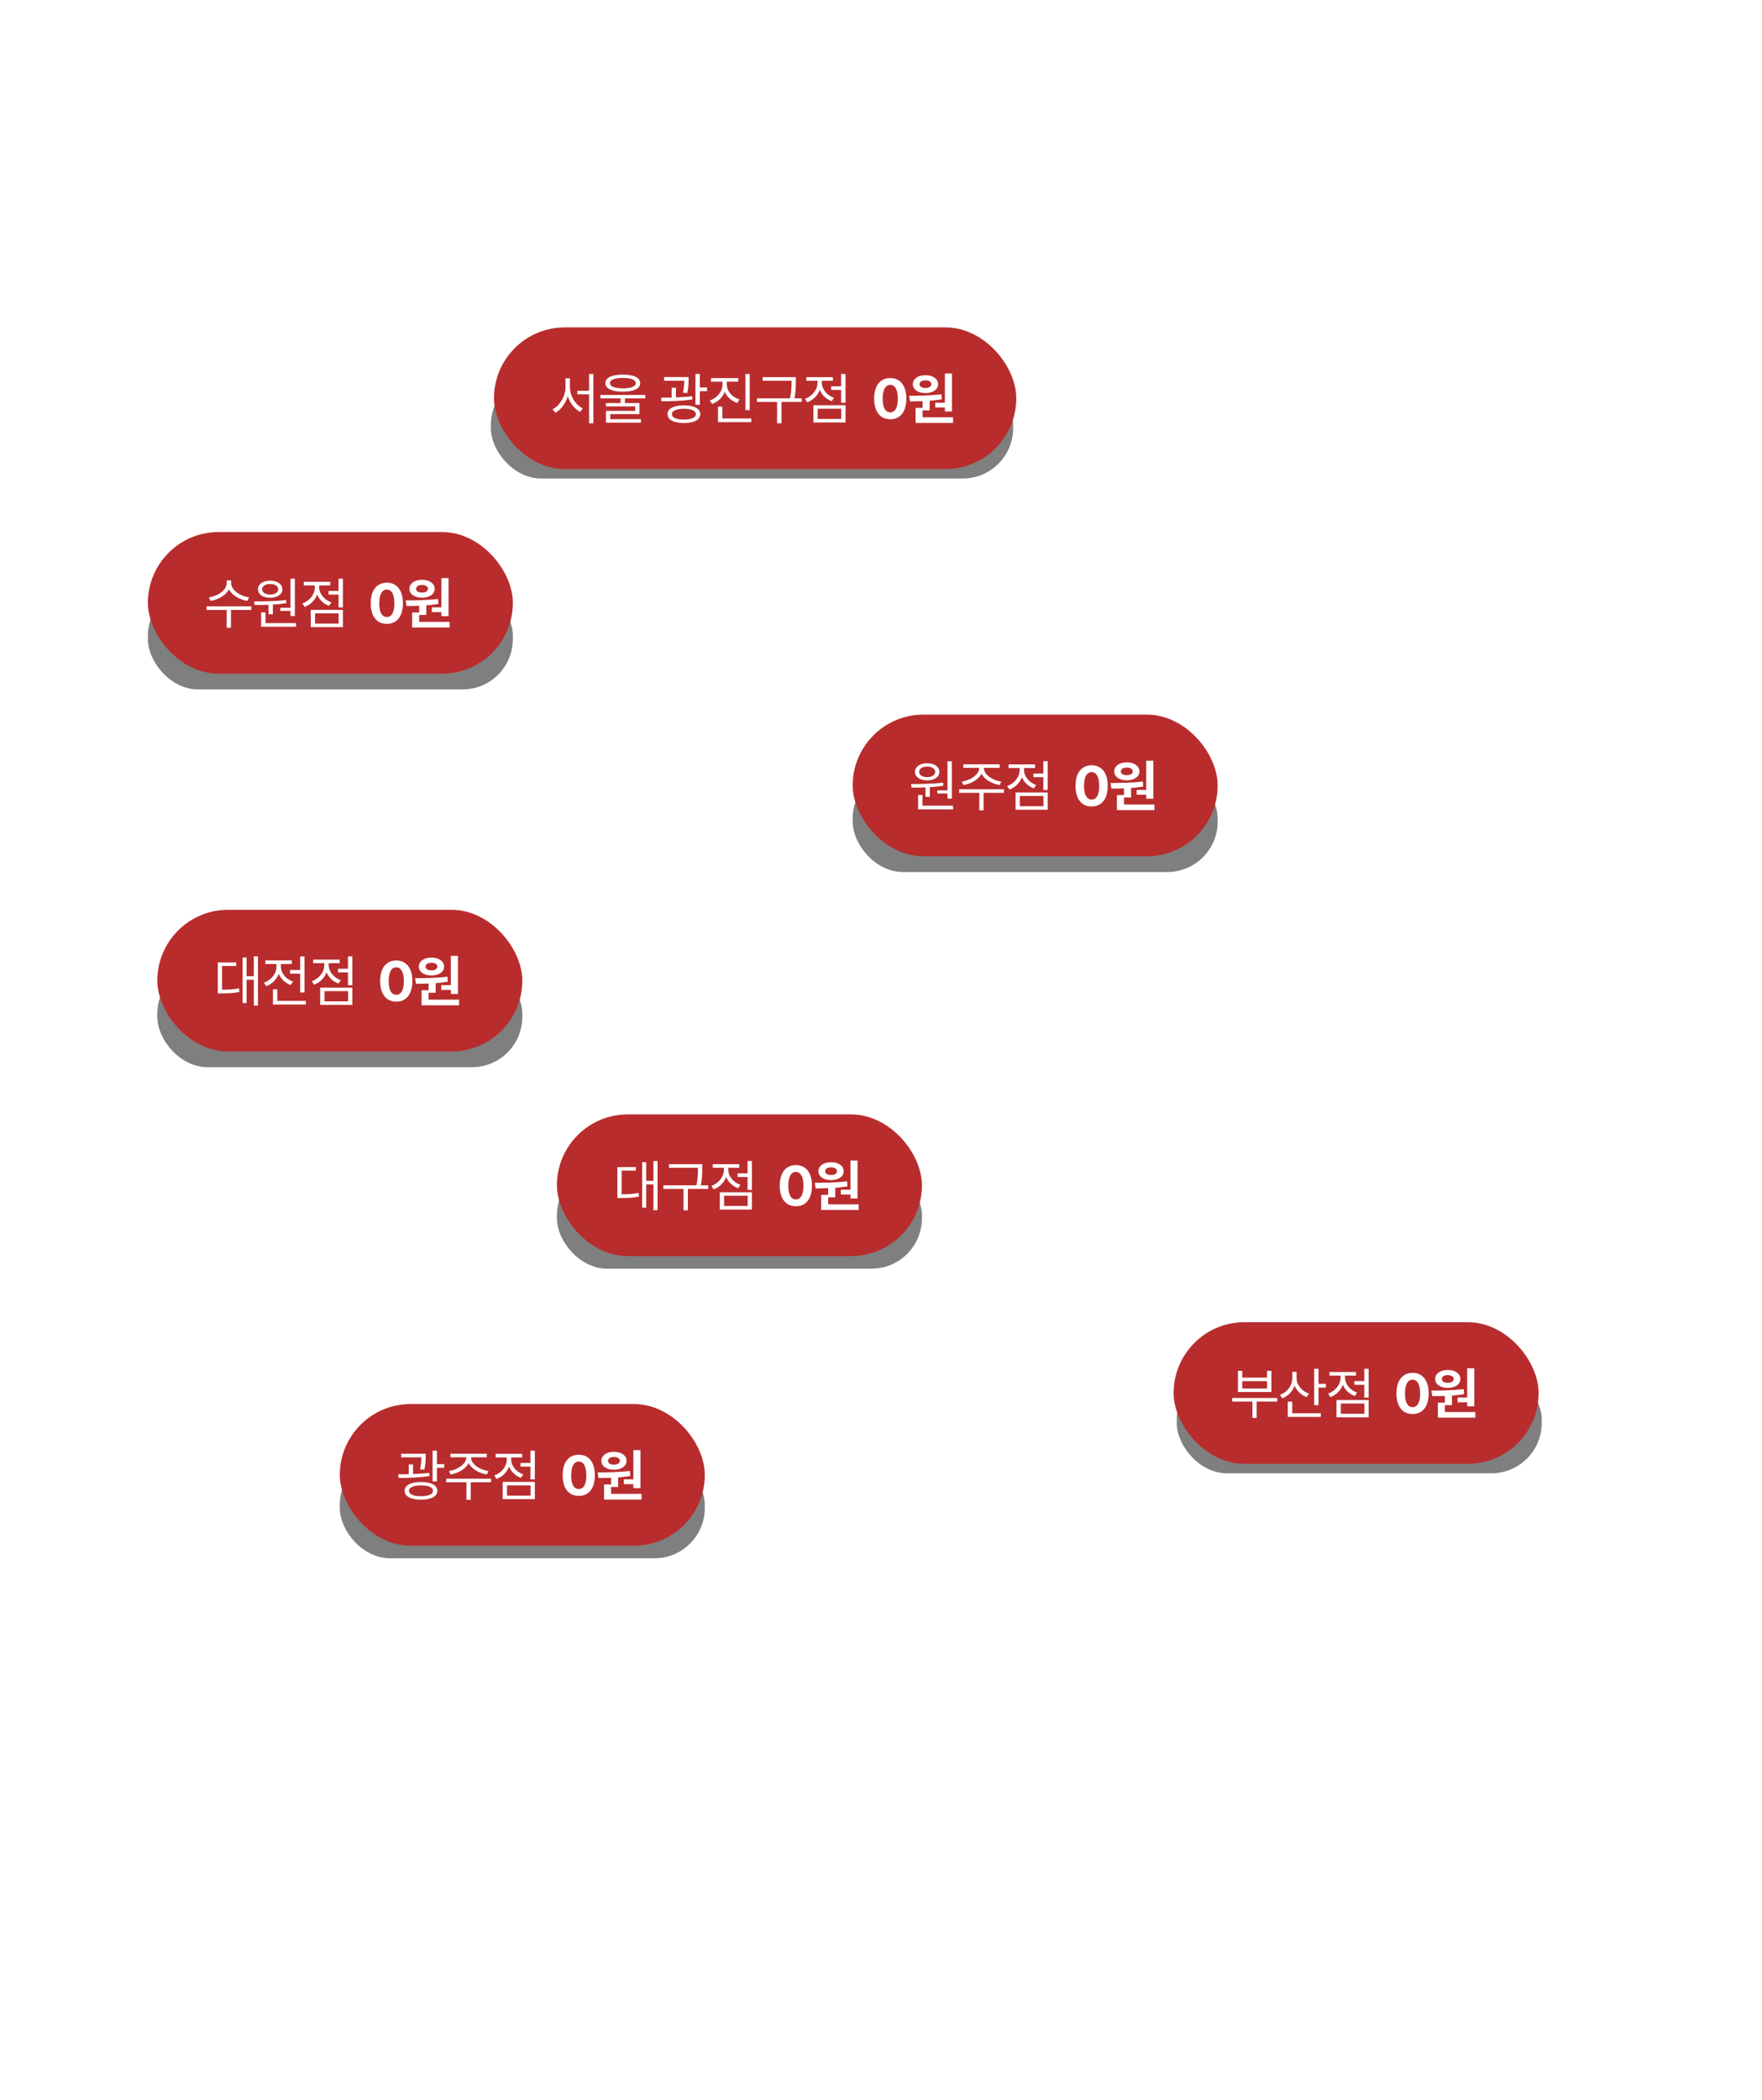 <svg width="560" height="667" viewBox="0 0 560 667" fill="none" xmlns="http://www.w3.org/2000/svg">
<g opacity="0.5" filter="url(#filter0_f_562_1472)">
<rect x="156" y="119" width="166" height="33" rx="16" fill="black"/>
</g>
<g opacity="0.5" filter="url(#filter1_f_562_1472)">
<rect x="47" y="186" width="116" height="33" rx="16" fill="black"/>
</g>
<g opacity="0.5" filter="url(#filter2_f_562_1472)">
<rect x="271" y="244" width="116" height="33" rx="16" fill="black"/>
</g>
<g opacity="0.5" filter="url(#filter3_f_562_1472)">
<rect x="50" y="306" width="116" height="33" rx="16" fill="black"/>
</g>
<g opacity="0.5" filter="url(#filter4_f_562_1472)">
<rect x="177" y="370" width="116" height="33" rx="16" fill="black"/>
</g>
<g opacity="0.5" filter="url(#filter5_f_562_1472)">
<rect x="108" y="462" width="116" height="33" rx="16" fill="black"/>
</g>
<g opacity="0.5" filter="url(#filter6_f_562_1472)">
<rect x="374" y="435" width="116" height="33" rx="16" fill="black"/>
</g>
<rect x="108" y="446" width="116" height="45" rx="22.5" fill="#B92C2D"/>
<path d="M135.299 461.781V462.625C135.281 463.609 135.281 465.016 134.877 466.861L133.506 466.738C133.866 465.086 133.91 463.882 133.91 462.941H127.512V461.781H135.299ZM131.273 465.174V468.232C133.014 468.18 134.798 468.057 136.424 467.846L136.512 468.865C133.242 469.393 129.498 469.48 126.686 469.48L126.545 468.32C127.564 468.32 128.707 468.312 129.902 468.285V465.174H131.273ZM138.885 460.797V465.086H141.17V466.246H138.885V470.57H137.479V460.797H138.885ZM133.805 470.764C137.039 470.764 139.008 471.801 139.008 473.541C139.008 475.352 137.039 476.371 133.805 476.371C130.57 476.371 128.602 475.352 128.602 473.541C128.602 471.801 130.57 470.764 133.805 470.764ZM133.805 471.836C131.449 471.836 129.973 472.486 129.99 473.541C129.973 474.648 131.449 475.281 133.805 475.281C136.16 475.281 137.619 474.648 137.619 473.541C137.619 472.486 136.16 471.836 133.805 471.836ZM149.722 463.012C149.704 465.104 152.499 466.879 155.224 467.283L154.714 468.373C152.271 467.96 149.898 466.659 148.949 464.77C147.999 466.659 145.618 467.96 143.218 468.373L142.673 467.283C145.38 466.879 148.175 465.104 148.175 463.012V462.906H143.165V461.781H154.714V462.906H149.722V463.012ZM156.068 469.709V470.852H149.599V476.424H148.245V470.852H141.829V469.709H156.068ZM169.981 460.797V469.955H168.593V465.877H165.428V464.717H168.593V460.797H169.981ZM169.981 470.729V476.213H159.768V470.729H169.981ZM161.139 471.836V475.088H168.628V471.836H161.139ZM162.458 463.574C162.458 465.596 164.022 467.547 166.307 468.355L165.587 469.445C163.82 468.812 162.458 467.494 161.79 465.877C161.113 467.679 159.672 469.12 157.817 469.797L157.096 468.707C159.399 467.881 161.069 465.807 161.069 463.574V462.959H157.536V461.816H165.956V462.959H162.458V463.574Z" fill="white"/>
<path d="M183.941 475.176C180.76 475.176 178.826 472.803 178.826 468.637C178.826 464.471 180.76 462.098 183.941 462.098C187.123 462.098 189.057 464.488 189.057 468.637C189.057 472.82 187.123 475.176 183.941 475.176ZM183.941 472.996C185.418 472.996 186.367 471.572 186.35 468.637C186.35 465.736 185.418 464.26 183.941 464.26C182.465 464.26 181.533 465.736 181.533 468.637C181.516 471.572 182.465 472.996 183.941 472.996ZM203.55 460.639V472.715H201.3V471.449H198.242V469.92H201.3V460.639H203.55ZM203.902 474.543V476.336H191.984V471.555H194.216V469.428C192.784 469.489 191.421 469.498 190.208 469.498L189.945 467.723C192.88 467.705 196.835 467.67 200.21 467.248L200.333 468.848C199.068 469.059 197.758 469.208 196.466 469.305V472.346H194.216V474.543H203.902ZM195.148 461.184C197.468 461.166 199.138 462.344 199.138 464.049C199.138 465.754 197.468 466.861 195.148 466.861C192.775 466.861 191.122 465.754 191.122 464.049C191.122 462.344 192.757 461.166 195.148 461.184ZM195.148 462.818C194.005 462.818 193.232 463.258 193.249 464.049C193.232 464.822 194.005 465.244 195.148 465.244C196.22 465.244 196.994 464.822 197.011 464.049C196.994 463.258 196.22 462.818 195.148 462.818Z" fill="white"/>
<rect x="157" y="104" width="166" height="45" rx="22.5" fill="#B92C2D"/>
<path d="M181.135 122.998C181.135 125.828 182.945 128.676 185.213 129.713L184.387 130.838C182.611 129.924 181.144 128.052 180.449 125.828C179.755 128.166 178.287 130.17 176.512 131.119L175.615 130.012C177.9 128.887 179.729 125.881 179.729 122.998V120.15H181.135V122.998ZM188.588 118.797V134.459H187.217V125.266H183.508V124.141H187.217V118.797H188.588ZM197.949 118.99C201.429 118.99 203.468 119.957 203.468 121.697C203.468 123.455 201.429 124.404 197.949 124.422C194.468 124.404 192.411 123.455 192.411 121.697C192.411 119.957 194.468 118.99 197.949 118.99ZM197.949 120.045C195.347 120.062 193.835 120.66 193.853 121.697C193.835 122.77 195.347 123.35 197.949 123.367C200.533 123.35 202.062 122.77 202.062 121.697C202.062 120.66 200.533 120.062 197.949 120.045ZM205.068 125.459V126.566H198.617V128.043H203.24V131.541H193.958V133.158H203.714V134.248H192.587V130.521H201.886V129.098H192.552V128.043H197.245V126.566H190.829V125.459H205.068ZM218.85 119.781V120.625C218.832 121.609 218.832 123.016 218.428 124.861L217.057 124.738C217.417 123.086 217.461 121.882 217.461 120.941H211.063V119.781H218.85ZM214.824 123.174V126.232C216.565 126.18 218.349 126.057 219.975 125.846L220.063 126.865C216.793 127.393 213.049 127.48 210.236 127.48L210.096 126.32C211.115 126.32 212.258 126.312 213.453 126.285V123.174H214.824ZM222.436 118.797V123.086H224.721V124.246H222.436V128.57H221.029V118.797H222.436ZM217.356 128.764C220.59 128.764 222.559 129.801 222.559 131.541C222.559 133.352 220.59 134.371 217.356 134.371C214.121 134.371 212.152 133.352 212.152 131.541C212.152 129.801 214.121 128.764 217.356 128.764ZM217.356 129.836C215 129.836 213.524 130.486 213.541 131.541C213.524 132.648 215 133.281 217.356 133.281C219.711 133.281 221.17 132.648 221.17 131.541C221.17 130.486 219.711 129.836 217.356 129.836ZM231.005 122.154C231.005 124.264 232.675 126.162 235.013 126.9L234.31 128.008C232.491 127.393 231.04 126.109 230.337 124.457C229.652 126.241 228.184 127.647 226.33 128.324L225.609 127.217C227.947 126.391 229.617 124.369 229.617 122.154V121.24H225.96V120.115H234.609V121.24H231.005V122.154ZM238.283 118.814V130.275H236.912V118.814H238.283ZM238.775 132.93V134.09H228.193V129.186H229.564V132.93H238.775ZM252.934 119.816V121.188C252.934 122.673 252.934 124.281 252.495 126.531H254.815V127.674H248.364V134.459H246.975V127.674H240.577V126.531H251.089C251.563 124.281 251.563 122.638 251.563 121.188V120.959H242.37V119.816H252.934ZM268.729 118.797V127.955H267.34V123.877H264.176V122.717H267.34V118.797H268.729ZM268.729 128.729V134.213H258.516V128.729H268.729ZM259.887 129.836V133.088H267.375V129.836H259.887ZM261.205 121.574C261.205 123.596 262.77 125.547 265.055 126.355L264.334 127.445C262.568 126.812 261.205 125.494 260.537 123.877C259.861 125.679 258.419 127.12 256.565 127.797L255.844 126.707C258.147 125.881 259.817 123.807 259.817 121.574V120.959H256.283V119.816H264.703V120.959H261.205V121.574Z" fill="white"/>
<path d="M282.941 133.176C279.76 133.176 277.826 130.803 277.826 126.637C277.826 122.471 279.76 120.098 282.941 120.098C286.123 120.098 288.057 122.488 288.057 126.637C288.057 130.82 286.123 133.176 282.941 133.176ZM282.941 130.996C284.418 130.996 285.367 129.572 285.35 126.637C285.35 123.736 284.418 122.26 282.941 122.26C281.465 122.26 280.533 123.736 280.533 126.637C280.516 129.572 281.465 130.996 282.941 130.996ZM302.55 118.639V130.715H300.3V129.449H297.242V127.92H300.3V118.639H302.55ZM302.902 132.543V134.336H290.984V129.555H293.216V127.428C291.784 127.489 290.421 127.498 289.208 127.498L288.945 125.723C291.88 125.705 295.835 125.67 299.21 125.248L299.333 126.848C298.068 127.059 296.758 127.208 295.466 127.305V130.346H293.216V132.543H302.902ZM294.148 119.184C296.468 119.166 298.138 120.344 298.138 122.049C298.138 123.754 296.468 124.861 294.148 124.861C291.775 124.861 290.122 123.754 290.122 122.049C290.122 120.344 291.757 119.166 294.148 119.184ZM294.148 120.818C293.005 120.818 292.232 121.258 292.249 122.049C292.232 122.822 293.005 123.244 294.148 123.244C295.22 123.244 295.994 122.822 296.011 122.049C295.994 121.258 295.22 120.818 294.148 120.818Z" fill="white"/>
<rect x="47" y="169" width="116" height="45" rx="22.5" fill="#B92C2D"/>
<path d="M73.473 185.256C73.473 187.453 76.356 189.369 79.168 189.756L78.606 190.881C76.18 190.477 73.78 189.132 72.769 187.207C71.768 189.141 69.359 190.477 66.934 190.881L66.371 189.756C69.184 189.369 72.049 187.488 72.049 185.256V184.359H73.473V185.256ZM79.871 192.604V193.764H73.402V199.424H72.049V193.764H65.633V192.604H79.871ZM93.714 183.814V195.68H92.326V194.062H89.091V193.061H92.326V183.814H93.714ZM94.101 197.93V199.09H82.992V194.52H84.38V197.93H94.101ZM80.742 191.057C83.659 191.039 87.562 191.021 90.919 190.6L91.007 191.602C89.61 191.821 88.151 191.962 86.718 192.041V195.135H85.329V192.111C83.747 192.182 82.245 192.19 80.935 192.182L80.742 191.057ZM85.874 184.447C88.159 184.447 89.724 185.537 89.742 187.172C89.724 188.842 88.159 189.879 85.874 189.879C83.572 189.879 82.007 188.842 82.007 187.172C82.007 185.537 83.572 184.447 85.874 184.447ZM85.874 185.502C84.345 185.484 83.308 186.17 83.326 187.172C83.308 188.191 84.345 188.859 85.874 188.859C87.351 188.859 88.406 188.191 88.423 187.172C88.406 186.17 87.351 185.484 85.874 185.502ZM108.981 183.797V192.955H107.593V188.877H104.428V187.717H107.593V183.797H108.981ZM108.981 193.729V199.213H98.768V193.729H108.981ZM100.139 194.836V198.088H107.628V194.836H100.139ZM101.458 186.574C101.458 188.596 103.022 190.547 105.307 191.355L104.587 192.445C102.82 191.812 101.458 190.494 100.79 188.877C100.113 190.679 98.672 192.12 96.817 192.797L96.096 191.707C98.399 190.881 100.069 188.807 100.069 186.574V185.959H96.536V184.816H104.956V185.959H101.458V186.574Z" fill="white"/>
<path d="M122.941 198.176C119.76 198.176 117.826 195.803 117.826 191.637C117.826 187.471 119.76 185.098 122.941 185.098C126.123 185.098 128.057 187.488 128.057 191.637C128.057 195.82 126.123 198.176 122.941 198.176ZM122.941 195.996C124.418 195.996 125.367 194.572 125.35 191.637C125.35 188.736 124.418 187.26 122.941 187.26C121.465 187.26 120.533 188.736 120.533 191.637C120.516 194.572 121.465 195.996 122.941 195.996ZM142.55 183.639V195.715H140.3V194.449H137.242V192.92H140.3V183.639H142.55ZM142.902 197.543V199.336H130.984V194.555H133.216V192.428C131.784 192.489 130.421 192.498 129.208 192.498L128.945 190.723C131.88 190.705 135.835 190.67 139.21 190.248L139.333 191.848C138.068 192.059 136.758 192.208 135.466 192.305V195.346H133.216V197.543H142.902ZM134.148 184.184C136.468 184.166 138.138 185.344 138.138 187.049C138.138 188.754 136.468 189.861 134.148 189.861C131.775 189.861 130.122 188.754 130.122 187.049C130.122 185.344 131.757 184.166 134.148 184.184ZM134.148 185.818C133.005 185.818 132.232 186.258 132.249 187.049C132.232 187.822 133.005 188.244 134.148 188.244C135.22 188.244 135.994 187.822 136.011 187.049C135.994 186.258 135.22 185.818 134.148 185.818Z" fill="white"/>
<rect x="271" y="227" width="116" height="45" rx="22.5" fill="#B92C2D"/>
<path d="M302.518 241.814V253.68H301.129V252.062H297.895V251.061H301.129V241.814H302.518ZM302.904 255.93V257.09H291.795V252.52H293.184V255.93H302.904ZM289.545 249.057C292.463 249.039 296.365 249.021 299.723 248.6L299.811 249.602C298.413 249.821 296.954 249.962 295.521 250.041V253.135H294.133V250.111C292.551 250.182 291.048 250.19 289.738 250.182L289.545 249.057ZM294.678 242.447C296.963 242.447 298.527 243.537 298.545 245.172C298.527 246.842 296.963 247.879 294.678 247.879C292.375 247.879 290.811 246.842 290.811 245.172C290.811 243.537 292.375 242.447 294.678 242.447ZM294.678 243.502C293.148 243.484 292.111 244.17 292.129 245.172C292.111 246.191 293.148 246.859 294.678 246.859C296.154 246.859 297.209 246.191 297.227 245.172C297.209 244.17 296.154 243.484 294.678 243.502ZM312.722 244.012C312.704 246.104 315.499 247.879 318.224 248.283L317.714 249.373C315.271 248.96 312.898 247.659 311.949 245.77C310.999 247.659 308.618 248.96 306.218 249.373L305.673 248.283C308.38 247.879 311.175 246.104 311.175 244.012V243.906H306.165V242.781H317.714V243.906H312.722V244.012ZM319.068 250.709V251.852H312.599V257.424H311.245V251.852H304.829V250.709H319.068ZM332.981 241.797V250.955H331.593V246.877H328.428V245.717H331.593V241.797H332.981ZM332.981 251.729V257.213H322.768V251.729H332.981ZM324.139 252.836V256.088H331.628V252.836H324.139ZM325.458 244.574C325.458 246.596 327.022 248.547 329.307 249.355L328.587 250.445C326.82 249.812 325.458 248.494 324.79 246.877C324.113 248.679 322.672 250.12 320.817 250.797L320.096 249.707C322.399 248.881 324.069 246.807 324.069 244.574V243.959H320.536V242.816H328.956V243.959H325.458V244.574Z" fill="white"/>
<path d="M346.941 256.176C343.76 256.176 341.826 253.803 341.826 249.637C341.826 245.471 343.76 243.098 346.941 243.098C350.123 243.098 352.057 245.488 352.057 249.637C352.057 253.82 350.123 256.176 346.941 256.176ZM346.941 253.996C348.418 253.996 349.367 252.572 349.35 249.637C349.35 246.736 348.418 245.26 346.941 245.26C345.465 245.26 344.533 246.736 344.533 249.637C344.516 252.572 345.465 253.996 346.941 253.996ZM366.55 241.639V253.715H364.3V252.449H361.242V250.92H364.3V241.639H366.55ZM366.902 255.543V257.336H354.984V252.555H357.216V250.428C355.784 250.489 354.421 250.498 353.208 250.498L352.945 248.723C355.88 248.705 359.835 248.67 363.21 248.248L363.333 249.848C362.068 250.059 360.758 250.208 359.466 250.305V253.346H357.216V255.543H366.902ZM358.148 242.184C360.468 242.166 362.138 243.344 362.138 245.049C362.138 246.754 360.468 247.861 358.148 247.861C355.775 247.861 354.122 246.754 354.122 245.049C354.122 243.344 355.757 242.166 358.148 242.184ZM358.148 243.818C357.005 243.818 356.232 244.258 356.249 245.049C356.232 245.822 357.005 246.244 358.148 246.244C359.22 246.244 359.994 245.822 360.011 245.049C359.994 244.258 359.22 243.818 358.148 243.818Z" fill="white"/>
<rect x="177" y="354" width="116" height="45" rx="22.5" fill="#B92C2D"/>
<path d="M208.992 368.797V384.424H207.674V376.232H205.371V383.615H204.105V369.148H205.371V375.09H207.674V368.797H208.992ZM202.066 370.713V371.855H197.584V379.379C199.737 379.37 201.231 379.291 202.963 378.939L203.086 380.1C201.205 380.486 199.605 380.557 197.215 380.557H196.213V370.713H202.066ZM223.187 369.816V371.188C223.187 372.673 223.187 374.281 222.747 376.531H225.068V377.674H218.617V384.459H217.228V377.674H210.829V376.531H221.341C221.816 374.281 221.816 372.638 221.816 371.188V370.959H212.622V369.816H223.187ZM238.981 368.797V377.955H237.593V373.877H234.428V372.717H237.593V368.797H238.981ZM238.981 378.729V384.213H228.768V378.729H238.981ZM230.139 379.836V383.088H237.628V379.836H230.139ZM231.458 371.574C231.458 373.596 233.022 375.547 235.307 376.355L234.587 377.445C232.82 376.812 231.458 375.494 230.79 373.877C230.113 375.679 228.672 377.12 226.817 377.797L226.096 376.707C228.399 375.881 230.069 373.807 230.069 371.574V370.959H226.536V369.816H234.956V370.959H231.458V371.574Z" fill="white"/>
<path d="M252.941 383.176C249.76 383.176 247.826 380.803 247.826 376.637C247.826 372.471 249.76 370.098 252.941 370.098C256.123 370.098 258.057 372.488 258.057 376.637C258.057 380.82 256.123 383.176 252.941 383.176ZM252.941 380.996C254.418 380.996 255.367 379.572 255.35 376.637C255.35 373.736 254.418 372.26 252.941 372.26C251.465 372.26 250.533 373.736 250.533 376.637C250.516 379.572 251.465 380.996 252.941 380.996ZM272.55 368.639V380.715H270.3V379.449H267.242V377.92H270.3V368.639H272.55ZM272.902 382.543V384.336H260.984V379.555H263.216V377.428C261.784 377.489 260.421 377.498 259.208 377.498L258.945 375.723C261.88 375.705 265.835 375.67 269.21 375.248L269.333 376.848C268.068 377.059 266.758 377.208 265.466 377.305V380.346H263.216V382.543H272.902ZM264.148 369.184C266.468 369.166 268.138 370.344 268.138 372.049C268.138 373.754 266.468 374.861 264.148 374.861C261.775 374.861 260.122 373.754 260.122 372.049C260.122 370.344 261.757 369.166 264.148 369.184ZM264.148 370.818C263.005 370.818 262.232 371.258 262.249 372.049C262.232 372.822 263.005 373.244 264.148 373.244C265.22 373.244 265.994 372.822 266.011 372.049C265.994 371.258 265.22 370.818 264.148 370.818Z" fill="white"/>
<rect x="50" y="289" width="116" height="45" rx="22.5" fill="#B92C2D"/>
<path d="M81.992 303.797V319.424H80.674V311.232H78.371V318.615H77.106V304.148H78.371V310.09H80.674V303.797H81.992ZM75.066 305.713V306.855H70.584V314.379C72.737 314.37 74.231 314.291 75.963 313.939L76.086 315.1C74.205 315.486 72.606 315.557 70.215 315.557H69.213V305.713H75.066ZM96.784 303.814V315.275H95.396V309.281H92.179V308.139H95.396V303.814H96.784ZM97.224 317.93V319.09H86.747V314.238H88.136V317.93H97.224ZM89.261 307.031C89.261 309.053 90.826 311.021 93.111 311.795L92.39 312.902C90.623 312.27 89.261 310.951 88.593 309.334C87.916 311.136 86.475 312.577 84.621 313.271L83.9 312.146C86.203 311.338 87.872 309.281 87.872 307.031V306.223H84.339V305.08H92.759V306.223H89.261V307.031ZM111.981 303.797V312.955H110.593V308.877H107.428V307.717H110.593V303.797H111.981ZM111.981 313.729V319.213H101.768V313.729H111.981ZM103.139 314.836V318.088H110.628V314.836H103.139ZM104.458 306.574C104.458 308.596 106.022 310.547 108.307 311.355L107.587 312.445C105.82 311.812 104.458 310.494 103.79 308.877C103.113 310.679 101.672 312.12 99.817 312.797L99.096 311.707C101.399 310.881 103.069 308.807 103.069 306.574V305.959H99.536V304.816H107.956V305.959H104.458V306.574Z" fill="white"/>
<path d="M125.941 318.176C122.76 318.176 120.826 315.803 120.826 311.637C120.826 307.471 122.76 305.098 125.941 305.098C129.123 305.098 131.057 307.488 131.057 311.637C131.057 315.82 129.123 318.176 125.941 318.176ZM125.941 315.996C127.418 315.996 128.367 314.572 128.35 311.637C128.35 308.736 127.418 307.26 125.941 307.26C124.465 307.26 123.533 308.736 123.533 311.637C123.516 314.572 124.465 315.996 125.941 315.996ZM145.55 303.639V315.715H143.3V314.449H140.242V312.92H143.3V303.639H145.55ZM145.902 317.543V319.336H133.984V314.555H136.216V312.428C134.784 312.489 133.421 312.498 132.208 312.498L131.945 310.723C134.88 310.705 138.835 310.67 142.21 310.248L142.333 311.848C141.068 312.059 139.758 312.208 138.466 312.305V315.346H136.216V317.543H145.902ZM137.148 304.184C139.468 304.166 141.138 305.344 141.138 307.049C141.138 308.754 139.468 309.861 137.148 309.861C134.775 309.861 133.122 308.754 133.122 307.049C133.122 305.344 134.757 304.166 137.148 304.184ZM137.148 305.818C136.005 305.818 135.232 306.258 135.249 307.049C135.232 307.822 136.005 308.244 137.148 308.244C138.22 308.244 138.994 307.822 139.011 307.049C138.994 306.258 138.22 305.818 137.148 305.818Z" fill="white"/>
<rect x="373" y="420" width="116" height="45" rx="22.5" fill="#B92C2D"/>
<path d="M405.924 444.078V445.203H399.402V450.424H398.049V445.203H391.615V444.078H405.924ZM394.814 435.447V437.609H402.689V435.447H404.078V442.18H393.443V435.447H394.814ZM394.814 441.055H402.689V438.734H394.814V441.055ZM412.085 437.75C412.068 439.895 413.703 441.881 416.005 442.689L415.302 443.797C413.527 443.155 412.147 441.828 411.453 440.158C410.793 442.03 409.378 443.472 407.533 444.184L406.777 443.076C409.15 442.232 410.714 440.123 410.732 437.697V435.764H412.085V437.75ZM419.046 434.797V439.596H421.402V440.773H419.046V446.346H417.675V434.797H419.046ZM419.767 448.93V450.09H409.29V445.238H410.697V448.93H419.767ZM434.981 434.797V443.955H433.593V439.877H430.428V438.717H433.593V434.797H434.981ZM434.981 444.729V450.213H424.768V444.729H434.981ZM426.139 445.836V449.088H433.628V445.836H426.139ZM427.458 437.574C427.458 439.596 429.022 441.547 431.307 442.355L430.587 443.445C428.82 442.812 427.458 441.494 426.79 439.877C426.113 441.679 424.672 443.12 422.817 443.797L422.096 442.707C424.399 441.881 426.069 439.807 426.069 437.574V436.959H422.536V435.816H430.956V436.959H427.458V437.574Z" fill="white"/>
<path d="M448.941 449.176C445.76 449.176 443.826 446.803 443.826 442.637C443.826 438.471 445.76 436.098 448.941 436.098C452.123 436.098 454.057 438.488 454.057 442.637C454.057 446.82 452.123 449.176 448.941 449.176ZM448.941 446.996C450.418 446.996 451.367 445.572 451.35 442.637C451.35 439.736 450.418 438.26 448.941 438.26C447.465 438.26 446.533 439.736 446.533 442.637C446.516 445.572 447.465 446.996 448.941 446.996ZM468.55 434.639V446.715H466.3V445.449H463.242V443.92H466.3V434.639H468.55ZM468.902 448.543V450.336H456.984V445.555H459.216V443.428C457.784 443.489 456.421 443.498 455.208 443.498L454.945 441.723C457.88 441.705 461.835 441.67 465.21 441.248L465.333 442.848C464.068 443.059 462.758 443.208 461.466 443.305V446.346H459.216V448.543H468.902ZM460.148 435.184C462.468 435.166 464.138 436.344 464.138 438.049C464.138 439.754 462.468 440.861 460.148 440.861C457.775 440.861 456.122 439.754 456.122 438.049C456.122 436.344 457.757 435.166 460.148 435.184ZM460.148 436.818C459.005 436.818 458.232 437.258 458.249 438.049C458.232 438.822 459.005 439.244 460.148 439.244C461.22 439.244 461.994 438.822 462.011 438.049C461.994 437.258 461.22 436.818 460.148 436.818Z" fill="white"/>
<defs>
<filter id="filter0_f_562_1472" x="136" y="99" width="206" height="73" filterUnits="userSpaceOnUse" color-interpolation-filters="sRGB">
<feFlood flood-opacity="0" result="BackgroundImageFix"/>
<feBlend mode="normal" in="SourceGraphic" in2="BackgroundImageFix" result="shape"/>
<feGaussianBlur stdDeviation="10" result="effect1_foregroundBlur_562_1472"/>
</filter>
<filter id="filter1_f_562_1472" x="27" y="166" width="156" height="73" filterUnits="userSpaceOnUse" color-interpolation-filters="sRGB">
<feFlood flood-opacity="0" result="BackgroundImageFix"/>
<feBlend mode="normal" in="SourceGraphic" in2="BackgroundImageFix" result="shape"/>
<feGaussianBlur stdDeviation="10" result="effect1_foregroundBlur_562_1472"/>
</filter>
<filter id="filter2_f_562_1472" x="251" y="224" width="156" height="73" filterUnits="userSpaceOnUse" color-interpolation-filters="sRGB">
<feFlood flood-opacity="0" result="BackgroundImageFix"/>
<feBlend mode="normal" in="SourceGraphic" in2="BackgroundImageFix" result="shape"/>
<feGaussianBlur stdDeviation="10" result="effect1_foregroundBlur_562_1472"/>
</filter>
<filter id="filter3_f_562_1472" x="30" y="286" width="156" height="73" filterUnits="userSpaceOnUse" color-interpolation-filters="sRGB">
<feFlood flood-opacity="0" result="BackgroundImageFix"/>
<feBlend mode="normal" in="SourceGraphic" in2="BackgroundImageFix" result="shape"/>
<feGaussianBlur stdDeviation="10" result="effect1_foregroundBlur_562_1472"/>
</filter>
<filter id="filter4_f_562_1472" x="157" y="350" width="156" height="73" filterUnits="userSpaceOnUse" color-interpolation-filters="sRGB">
<feFlood flood-opacity="0" result="BackgroundImageFix"/>
<feBlend mode="normal" in="SourceGraphic" in2="BackgroundImageFix" result="shape"/>
<feGaussianBlur stdDeviation="10" result="effect1_foregroundBlur_562_1472"/>
</filter>
<filter id="filter5_f_562_1472" x="88" y="442" width="156" height="73" filterUnits="userSpaceOnUse" color-interpolation-filters="sRGB">
<feFlood flood-opacity="0" result="BackgroundImageFix"/>
<feBlend mode="normal" in="SourceGraphic" in2="BackgroundImageFix" result="shape"/>
<feGaussianBlur stdDeviation="10" result="effect1_foregroundBlur_562_1472"/>
</filter>
<filter id="filter6_f_562_1472" x="354" y="415" width="156" height="73" filterUnits="userSpaceOnUse" color-interpolation-filters="sRGB">
<feFlood flood-opacity="0" result="BackgroundImageFix"/>
<feBlend mode="normal" in="SourceGraphic" in2="BackgroundImageFix" result="shape"/>
<feGaussianBlur stdDeviation="10" result="effect1_foregroundBlur_562_1472"/>
</filter>
</defs>
</svg>
